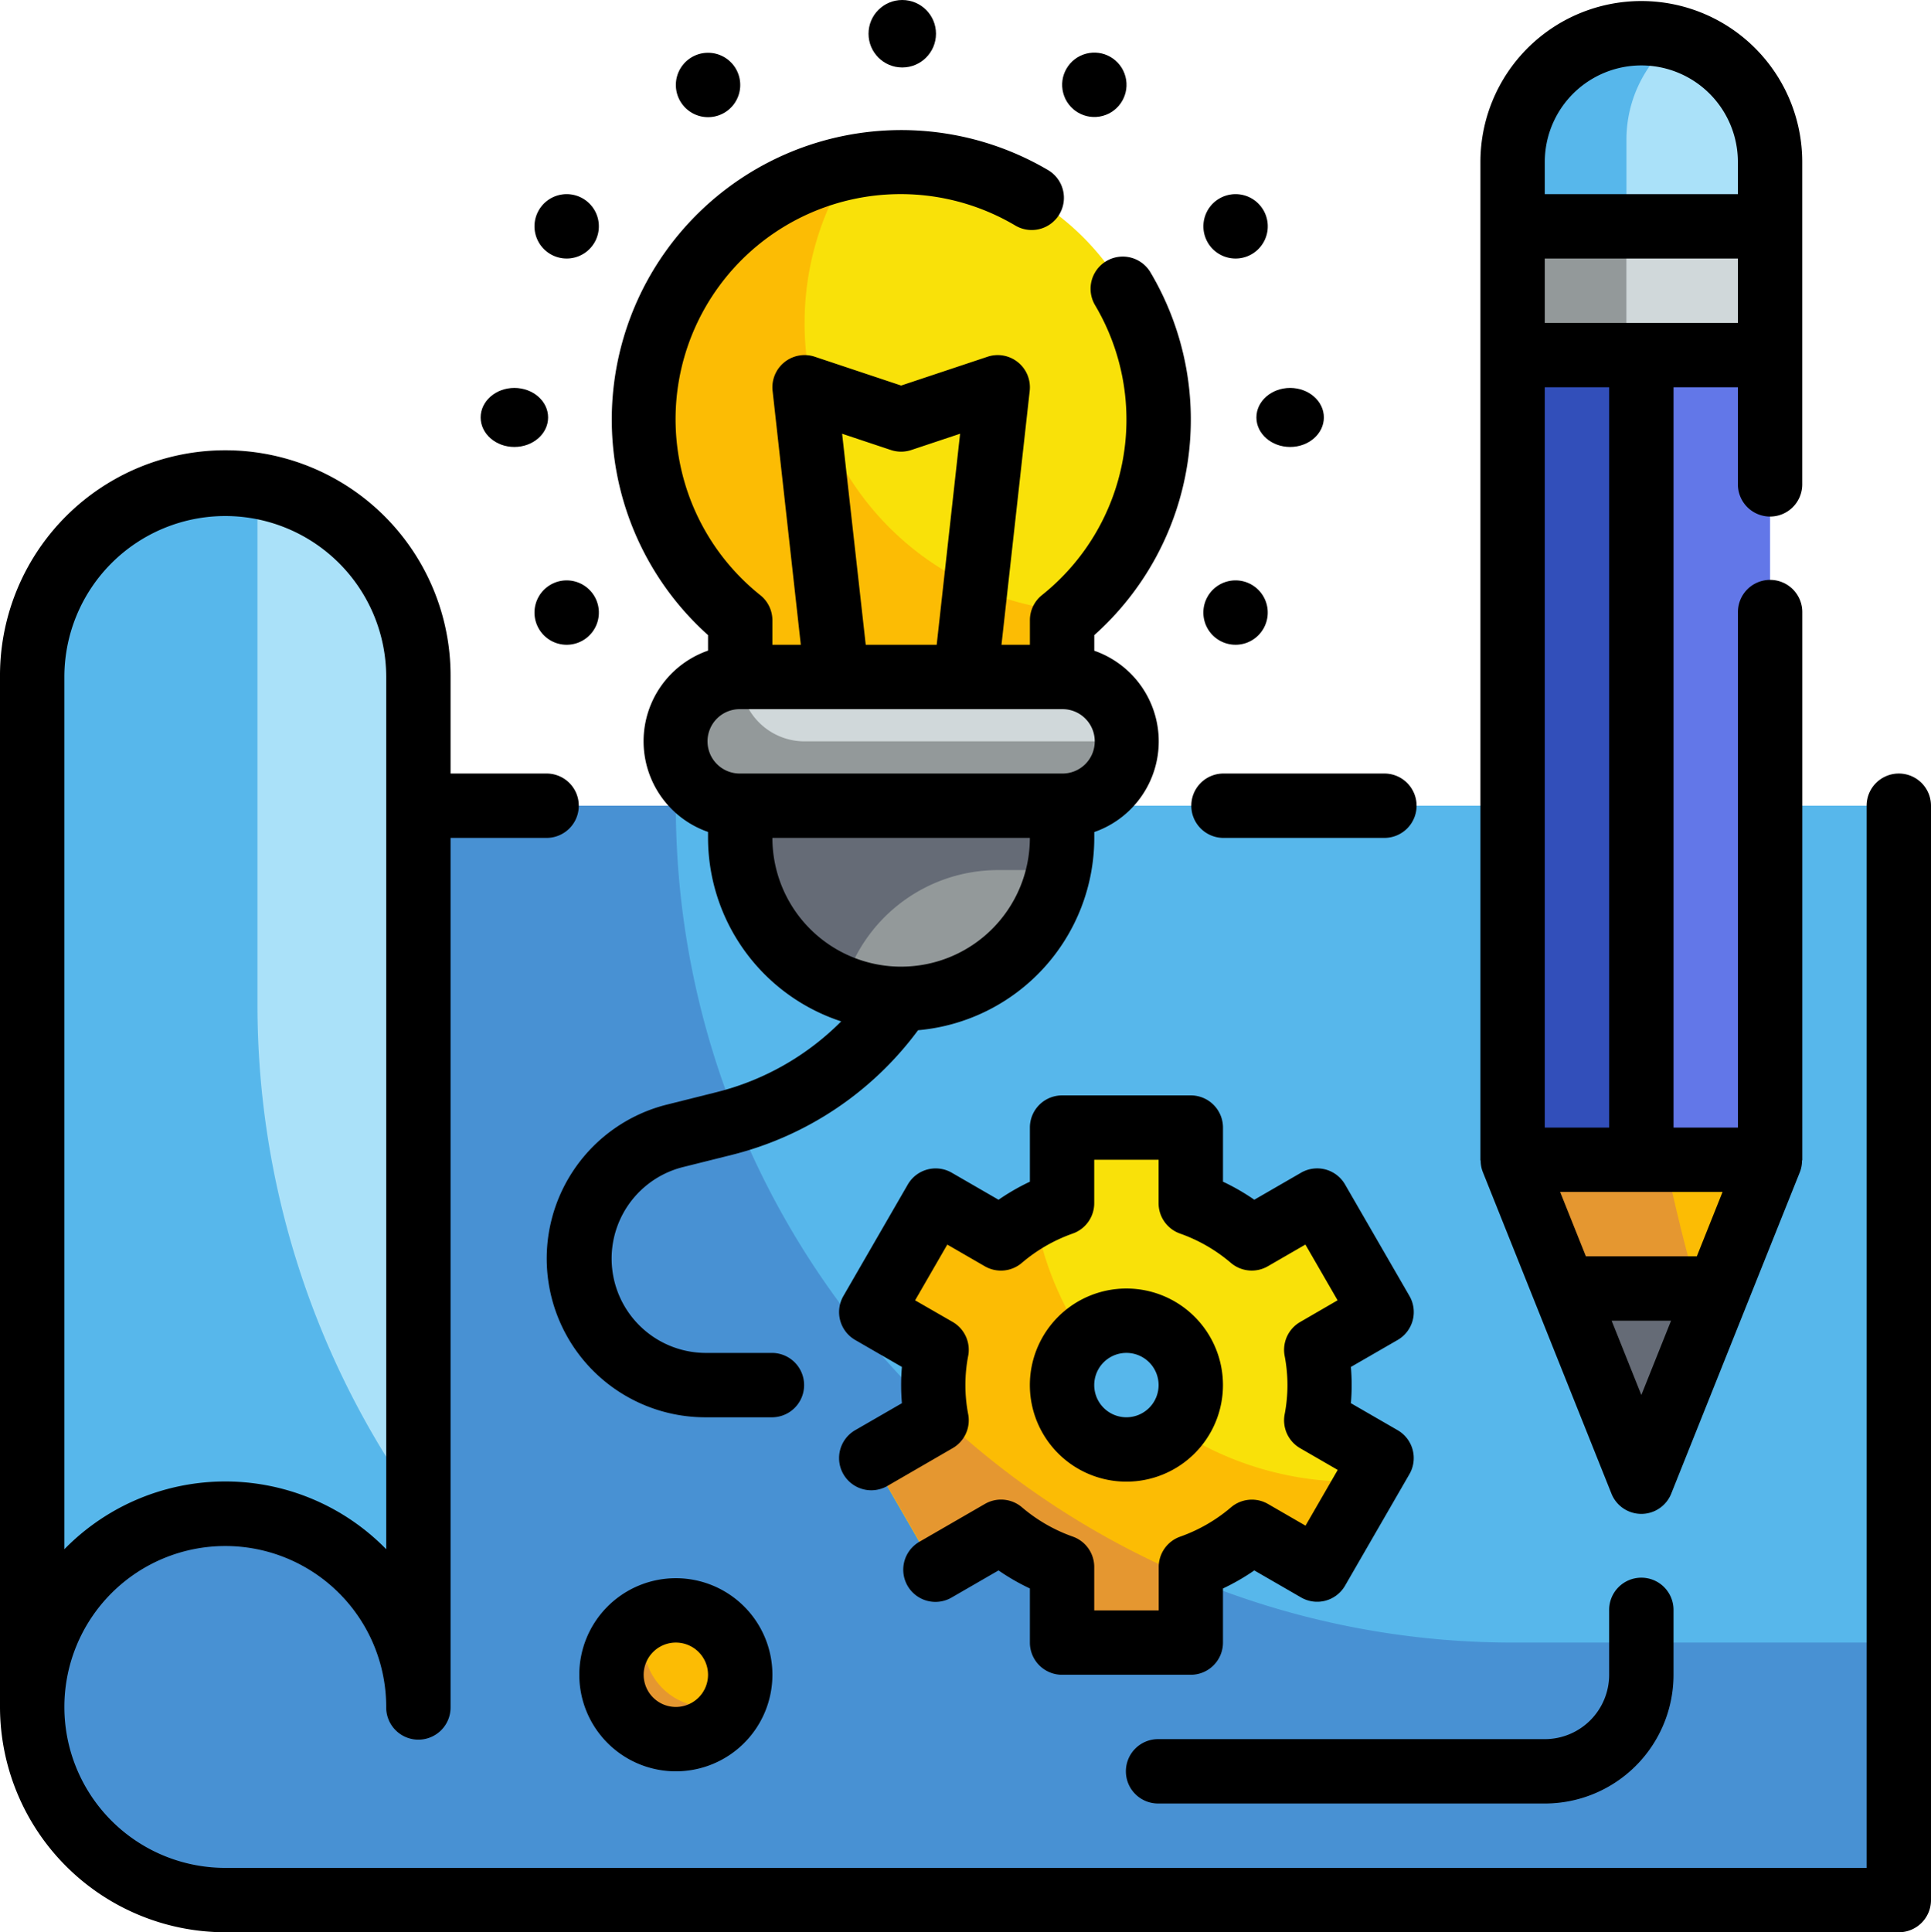 <?xml version="1.0" encoding="UTF-8"?> <svg xmlns="http://www.w3.org/2000/svg" width="229" height="229.123" viewBox="0 0 229 229.123"><g id="Group_1228" data-name="Group 1228" transform="translate(5128 7624)"><g id="Fill_Outline" data-name="Fill Outline" transform="translate(-5130 -7625.859)"><g id="Color" transform="translate(5.816 5.799)"><g id="Group_1224" data-name="Group 1224" transform="translate(0 0)"><path id="Path_1804" data-name="Path 1804" d="M3,27H224.367V156.767H25.9A22.9,22.9,0,0,1,3,133.867Z" transform="translate(-3 64.6)" fill="#57b7eb"></path><path id="Path_1805" data-name="Path 1805" d="M79.333,27H3V133.867a22.9,22.9,0,0,0,22.9,22.9H224.367V126.233h-45.8A99.233,99.233,0,0,1,79.333,27Z" transform="translate(-3 64.6)" fill="#4891d3"></path><path id="Path_1806" data-name="Path 1806" d="M25.9,17A22.9,22.9,0,0,0,3,39.9V162.033a22.9,22.9,0,0,1,45.8,0V39.9A22.9,22.9,0,0,0,25.9,17Z" transform="translate(-3 36.433)" fill="#aae1f9"></path><g id="Group_1221" data-name="Group 1221" transform="translate(72.515 15.245)"><path id="Path_1807" data-name="Path 1807" d="M83.068,37.55A30.533,30.533,0,1,0,33.451,61.366v6.717H71.618V61.366A30.472,30.472,0,0,0,83.068,37.55Z" transform="translate(-21.999 -6.994)" fill="#f9e109"></path><rect id="Rectangle_825" data-name="Rectangle 825" width="54" height="15" rx="2" transform="translate(3.669 60.816)" fill="#d0d8da"></rect><path id="Path_1808" data-name="Path 1808" d="M25,27H63.167v3.817a19.083,19.083,0,0,1-38.167,0Z" transform="translate(-13.548 49.355)" fill="#93999a"></path><path id="Path_1809" data-name="Path 1809" d="M41.071,25.641A34.152,34.152,0,0,1,46.5,7.157a30.533,30.533,0,0,0-13.061,53.75v6.717H71.6V60.907c.408-.328.763-.7,1.168-1.05a34.331,34.331,0,0,1-31.7-34.216Z" transform="translate(-21.985 -6.536)" fill="#fcbc04"></path><path id="Path_1810" data-name="Path 1810" d="M30.633,23a7.633,7.633,0,0,0,0,15.267H68.8a7.633,7.633,0,0,0,7.633-7.633H38.267A7.633,7.633,0,0,1,30.633,23Z" transform="translate(-19.181 38.089)" fill="#93999a"></path><path id="Path_1811" data-name="Path 1811" d="M55.533,34.633h7.252a19.037,19.037,0,0,0,.382-3.817V27H25v3.817A19.045,19.045,0,0,0,37.236,48.579a19.03,19.03,0,0,1,18.3-13.946Z" transform="translate(-13.548 49.355)" fill="#656b76"></path></g><path id="Path_1812" data-name="Path 1812" d="M82.245,67.533a23.15,23.15,0,0,0-.382-4.175l7.755-4.481L81.985,45.656,74.23,50.137a22.766,22.766,0,0,0-7.252-4.172V37H51.711v8.965a22.766,22.766,0,0,0-7.252,4.172L36.7,45.656,29.067,58.877l7.759,4.481a22.159,22.159,0,0,0,0,8.351L29.071,76.19,36.7,89.41,44.46,84.93A22.767,22.767,0,0,0,51.711,89.1v8.965H66.978V89.1A22.766,22.766,0,0,0,74.23,84.93l7.759,4.481L89.622,76.19l-7.759-4.481a23.148,23.148,0,0,0,.382-4.175Zm-22.9,7.633a7.633,7.633,0,1,1,7.633-7.633A7.633,7.633,0,0,1,59.345,75.167Z" transform="translate(70.422 92.767)" fill="#f9e109"></path><ellipse id="Ellipse_929" data-name="Ellipse 929" cx="7" cy="7.5" rx="7" ry="7.5" transform="translate(69.184 187.06)" fill="#fcbc04"></ellipse><g id="Group_1222" data-name="Group 1222" transform="translate(175.567)"><path id="Path_1813" data-name="Path 1813" d="M0,0H30.533V95.417H0Z" transform="translate(30.533 133.583) rotate(180)" fill="#6277e8"></path><path id="Path_1814" data-name="Path 1814" d="M64.267,76.167,79.533,38H49Z" transform="translate(-49 95.583)" fill="#fcbc04"></path><path id="Path_1815" data-name="Path 1815" d="M0,0H30.533V7.633A15.267,15.267,0,1,1,0,7.633Z" transform="translate(30.533 22.9) rotate(180)" fill="#aae1f9"></path><path id="Path_1816" data-name="Path 1816" d="M0,0H30.533V15.267H0Z" transform="translate(30.533 38.167) rotate(180)" fill="#d0d8da"></path><path id="Path_1817" data-name="Path 1817" d="M50.6,42H68.92L59.76,64.9Z" transform="translate(-44.493 106.85)" fill="#93999a"></path><path id="Path_1818" data-name="Path 1818" d="M62.5,64.613a213.146,213.146,0,0,0,4.6,43.8H49V13H62.5Z" transform="translate(-49 25.167)" fill="#324fba"></path><path id="Path_1819" data-name="Path 1819" d="M70.854,53.267H55.107l9.16,22.9L49,38H67.095c1.076,5.13,2.309,10.225,3.759,15.267Z" transform="translate(-49 95.583)" fill="#e59730"></path><path id="Path_1820" data-name="Path 1820" d="M64.267,3a15.148,15.148,0,0,1,4.1.626A15.179,15.179,0,0,0,62.5,15.568V25.9H49V18.267A15.267,15.267,0,0,1,64.267,3Z" transform="translate(-49 -3)" fill="#57b7eb"></path><path id="Path_1821" data-name="Path 1821" d="M49,9H62.492V24.267H49Z" transform="translate(-49 13.9)" fill="#93999a"></path><path id="Path_1822" data-name="Path 1822" d="M66.348,42c.351,1.221.74,2.431,1.114,3.649L59.76,64.9,50.6,42Z" transform="translate(-44.493 106.85)" fill="#656b76"></path></g><path id="Path_1823" data-name="Path 1823" d="M29.717,78.808V17.344A22.774,22.774,0,0,0,3,39.9V162.034a22.9,22.9,0,0,1,45.8,0V138.08A101.661,101.661,0,0,1,29.717,78.808Z" transform="translate(-3 36.433)" fill="#57b7eb"></path><path id="Path_1824" data-name="Path 1824" d="M86.058,72.6A37.983,37.983,0,0,1,64.987,66.24,7.607,7.607,0,1,1,54.247,55.5,37.907,37.907,0,0,1,48.5,41.05a22.828,22.828,0,0,0-4.027,2.7l-7.759-4.481L29.083,52.489l7.74,4.481a22.159,22.159,0,0,0,0,8.351L29.068,69.8,36.7,83.022l7.755-4.481a22.767,22.767,0,0,0,7.252,4.172v8.965H66.975V82.713a22.766,22.766,0,0,0,7.252-4.172l7.759,4.481,6-10.427Z" transform="translate(70.425 99.155)" fill="#fcbc04"></path><g id="Group_1223" data-name="Group 1223" transform="translate(68.671 163.388)"><path id="Path_1825" data-name="Path 1825" d="M32.472,62.943A7.6,7.6,0,0,1,25.525,52.18,7.633,7.633,0,1,0,35.6,62.256,7.6,7.6,0,0,1,32.472,62.943Z" transform="translate(-20.992 -27.864)" fill="#e59730"></path><path id="Path_1826" data-name="Path 1826" d="M44.446,60.118A22.767,22.767,0,0,0,51.7,64.289v8.965H66.964V65.621A99.287,99.287,0,0,1,36.675,45.809c.053.359.088.721.153,1.072l-7.755,4.481,7.633,13.221Z" transform="translate(1.765 -45.809)" fill="#e59730"></path></g></g></g><g id="Outline_copy" data-name="Outline copy" transform="translate(2 1.859)"><g id="Group_1225" data-name="Group 1225" transform="translate(0 0)"><path id="Path_1827" data-name="Path 1827" d="M42.817,33.633H61.9A3.817,3.817,0,1,0,61.9,26H42.817a3.817,3.817,0,0,0,0,7.633Z" transform="translate(102.217 65.723)"></path><path id="Path_1828" data-name="Path 1828" d="M227.183,54.167a3.817,3.817,0,0,0-3.817,3.817v125.95H28.717A19.083,19.083,0,1,1,47.8,164.85a3.817,3.817,0,1,0,7.633,0V61.8h11.45a3.817,3.817,0,0,0,0-7.633H55.433V42.717A26.717,26.717,0,1,0,2,42.717V164.85a26.747,26.747,0,0,0,26.717,26.717H227.183A3.817,3.817,0,0,0,231,187.75V57.983A3.817,3.817,0,0,0,227.183,54.167ZM9.633,42.717a19.083,19.083,0,1,1,38.167,0V146.148a26.682,26.682,0,0,0-38.167,0Z" transform="translate(-2 37.556)"></path><path id="Path_1829" data-name="Path 1829" d="M48.271,140.82l6.107,15.267,9.16,22.9a3.817,3.817,0,0,0,7.091,0l9.16-22.9L85.9,140.82a3.772,3.772,0,0,0,.24-1.275c0-.05.031-.092.031-.145V74.517a3.817,3.817,0,1,0-7.633,0v61.067H70.9V47.8h7.633V59.25a3.817,3.817,0,1,0,7.633,0V21.083a19.083,19.083,0,1,0-38.167,0V139.4c0,.053.027.1.031.149a3.767,3.767,0,0,0,.24,1.271Zm15.29,17.664h7.046l-3.523,8.809Zm10.1-7.633H60.507l-3.053-7.633H76.713ZM63.267,135.583H55.633V47.8h7.633ZM55.633,40.167V32.533h22.9v7.633Zm0-19.083a11.45,11.45,0,0,1,22.9,0V24.9h-22.9Z" transform="translate(127.567 -1.877)"></path><path id="Path_1830" data-name="Path 1830" d="M38.124,65.9v1.836a11.381,11.381,0,0,0,0,21.5v.714A22.927,22.927,0,0,0,53.917,111.7a31.678,31.678,0,0,1-14.8,8.4l-5.82,1.458a18.82,18.82,0,0,0,4.565,37.09h7.9a3.817,3.817,0,0,0,0-7.633h-7.9a11.187,11.187,0,0,1-2.71-22.037l5.82-1.454a39.312,39.312,0,0,0,22.057-14.774,22.919,22.919,0,0,0,20.9-22.8v-.7a11.381,11.381,0,0,0,0-21.5V65.9a34.243,34.243,0,0,0,6.668-43.01,3.818,3.818,0,0,0-6.576,3.882,26.61,26.61,0,0,1-6.3,34.384,3.817,3.817,0,0,0-1.427,2.977v2.912h-3.37l3.347-30.113a3.817,3.817,0,0,0-5-4.042L61.024,36.305,50.78,32.889a3.817,3.817,0,0,0-5,4.042l3.347,30.113h-3.37v-2.9a3.817,3.817,0,0,0-1.428-2.977,26.69,26.69,0,0,1,30.24-43.834,3.818,3.818,0,1,0,3.882-6.576A34.327,34.327,0,0,0,38.124,65.9Zm22.9,39.312A15.267,15.267,0,0,1,45.757,89.945H76.291A15.267,15.267,0,0,1,61.024,105.211Zm-7-63.193,5.79,1.931a3.817,3.817,0,0,0,2.412,0l5.79-1.931L65.241,67.045H56.826Zm-.637,32.659H80.107a3.817,3.817,0,1,1,0,7.633H41.941a3.817,3.817,0,1,1,0-7.633Z" transform="translate(45.843 9.412)"></path><ellipse id="Ellipse_930" data-name="Ellipse 930" cx="4" cy="3.5" rx="4" ry="3.5" transform="translate(57 46)"></ellipse><ellipse id="Ellipse_931" data-name="Ellipse 931" cx="4" cy="3.5" rx="4" ry="3.5" transform="translate(149 46)"></ellipse><circle id="Ellipse_932" data-name="Ellipse 932" cx="4" cy="4" r="4" transform="translate(103)"></circle><path id="Path_1831" data-name="Path 1831" d="M20.517,15.122a3.817,3.817,0,1,0-1.4-5.214,3.817,3.817,0,0,0,1.4,5.214Z" transform="translate(44.779 15.022)"></path><path id="Path_1832" data-name="Path 1832" d="M41.3,27.122a3.817,3.817,0,1,0-1.4-5.214A3.817,3.817,0,0,0,41.3,27.122Z" transform="translate(103.32 48.822)"></path><circle id="Ellipse_933" data-name="Ellipse 933" cx="3.817" cy="3.817" r="3.817" transform="translate(125.104 7.357) rotate(-15.009)"></circle><path id="Path_1833" data-name="Path 1833" d="M45.117,15.122a3.817,3.817,0,1,0-5.214-1.4,3.817,3.817,0,0,0,5.214,1.4Z" transform="translate(103.32 15.022)"></path><path id="Path_1834" data-name="Path 1834" d="M25.73,21.909a3.817,3.817,0,1,0-1.4,5.214A3.817,3.817,0,0,0,25.73,21.909Z" transform="translate(44.779 48.822)"></path><path id="Path_1835" data-name="Path 1835" d="M28.725,10.73a3.817,3.817,0,1,0-5.214-1.4A3.817,3.817,0,0,0,28.725,10.73Z" transform="translate(57.15 2.652)"></path><path id="Path_1836" data-name="Path 1836" d="M54.514,104.7H69.781a3.817,3.817,0,0,0,3.817-3.817V94.468a26.219,26.219,0,0,0,3.717-2.141l5.549,3.206a3.817,3.817,0,0,0,5.214-1.4l7.633-13.221a3.817,3.817,0,0,0-1.4-5.214l-5.542-3.2c.061-.721.092-1.435.092-2.149s-.031-1.427-.092-2.149L94.315,65a3.817,3.817,0,0,0,1.4-5.214L88.078,46.565a3.817,3.817,0,0,0-5.214-1.4l-5.549,3.206A26.223,26.223,0,0,0,73.6,46.232V39.817A3.817,3.817,0,0,0,69.781,36H54.514A3.817,3.817,0,0,0,50.7,39.817v6.416a26.224,26.224,0,0,0-3.717,2.141l-5.549-3.206a3.817,3.817,0,0,0-5.214,1.4L28.584,59.785A3.817,3.817,0,0,0,29.981,65l5.542,3.2c-.061.721-.092,1.435-.092,2.149s.031,1.427.092,2.149l-5.542,3.2A3.817,3.817,0,1,0,33.8,82.312l7.74-4.481a3.817,3.817,0,0,0,1.847-4,18.244,18.244,0,0,1,0-6.969,3.817,3.817,0,0,0-1.847-4L37.087,60.3l3.817-6.61,4.45,2.572a3.817,3.817,0,0,0,4.389-.4,19.061,19.061,0,0,1,6.03-3.477,3.817,3.817,0,0,0,2.557-3.6V43.633h7.633v5.149a3.817,3.817,0,0,0,2.542,3.6,19.06,19.06,0,0,1,6.03,3.477,3.817,3.817,0,0,0,4.389.4l4.45-2.572,3.817,6.61-4.435,2.572a3.817,3.817,0,0,0-1.847,4,18.244,18.244,0,0,1,0,6.969,3.817,3.817,0,0,0,1.847,4l4.45,2.572-3.817,6.61-4.45-2.572a3.817,3.817,0,0,0-4.389.4,19.061,19.061,0,0,1-6.03,3.477,3.817,3.817,0,0,0-2.542,3.6v5.149H58.331V91.918a3.817,3.817,0,0,0-2.542-3.6,19.061,19.061,0,0,1-6.03-3.477,3.817,3.817,0,0,0-4.389-.4l-7.755,4.481a3.817,3.817,0,1,0,3.817,6.611l5.549-3.206A26.223,26.223,0,0,0,50.7,94.468v6.416a3.817,3.817,0,0,0,3.817,3.817Z" transform="translate(71.436 93.89)"></path><path id="Path_1837" data-name="Path 1837" d="M56.9,53.45A11.45,11.45,0,1,0,45.45,64.9,11.45,11.45,0,0,0,56.9,53.45Zm-15.267,0a3.817,3.817,0,1,1,3.817,3.817A3.817,3.817,0,0,1,41.633,53.45Z" transform="translate(88.133 110.79)"></path><path id="Path_1838" data-name="Path 1838" d="M40.817,77.717h45.8A15.267,15.267,0,0,0,101.883,62.45V54.817a3.817,3.817,0,1,0-7.633,0V62.45a7.633,7.633,0,0,1-7.633,7.633h-45.8a3.817,3.817,0,1,0,0,7.633Z" transform="translate(96.583 136.14)"></path><path id="Path_1839" data-name="Path 1839" d="M20,62.45A11.45,11.45,0,1,0,31.45,51,11.45,11.45,0,0,0,20,62.45Zm15.267,0a3.817,3.817,0,1,1-3.817-3.817A3.817,3.817,0,0,1,35.267,62.45Z" transform="translate(48.7 136.14)"></path></g></g></g></g></svg> 
